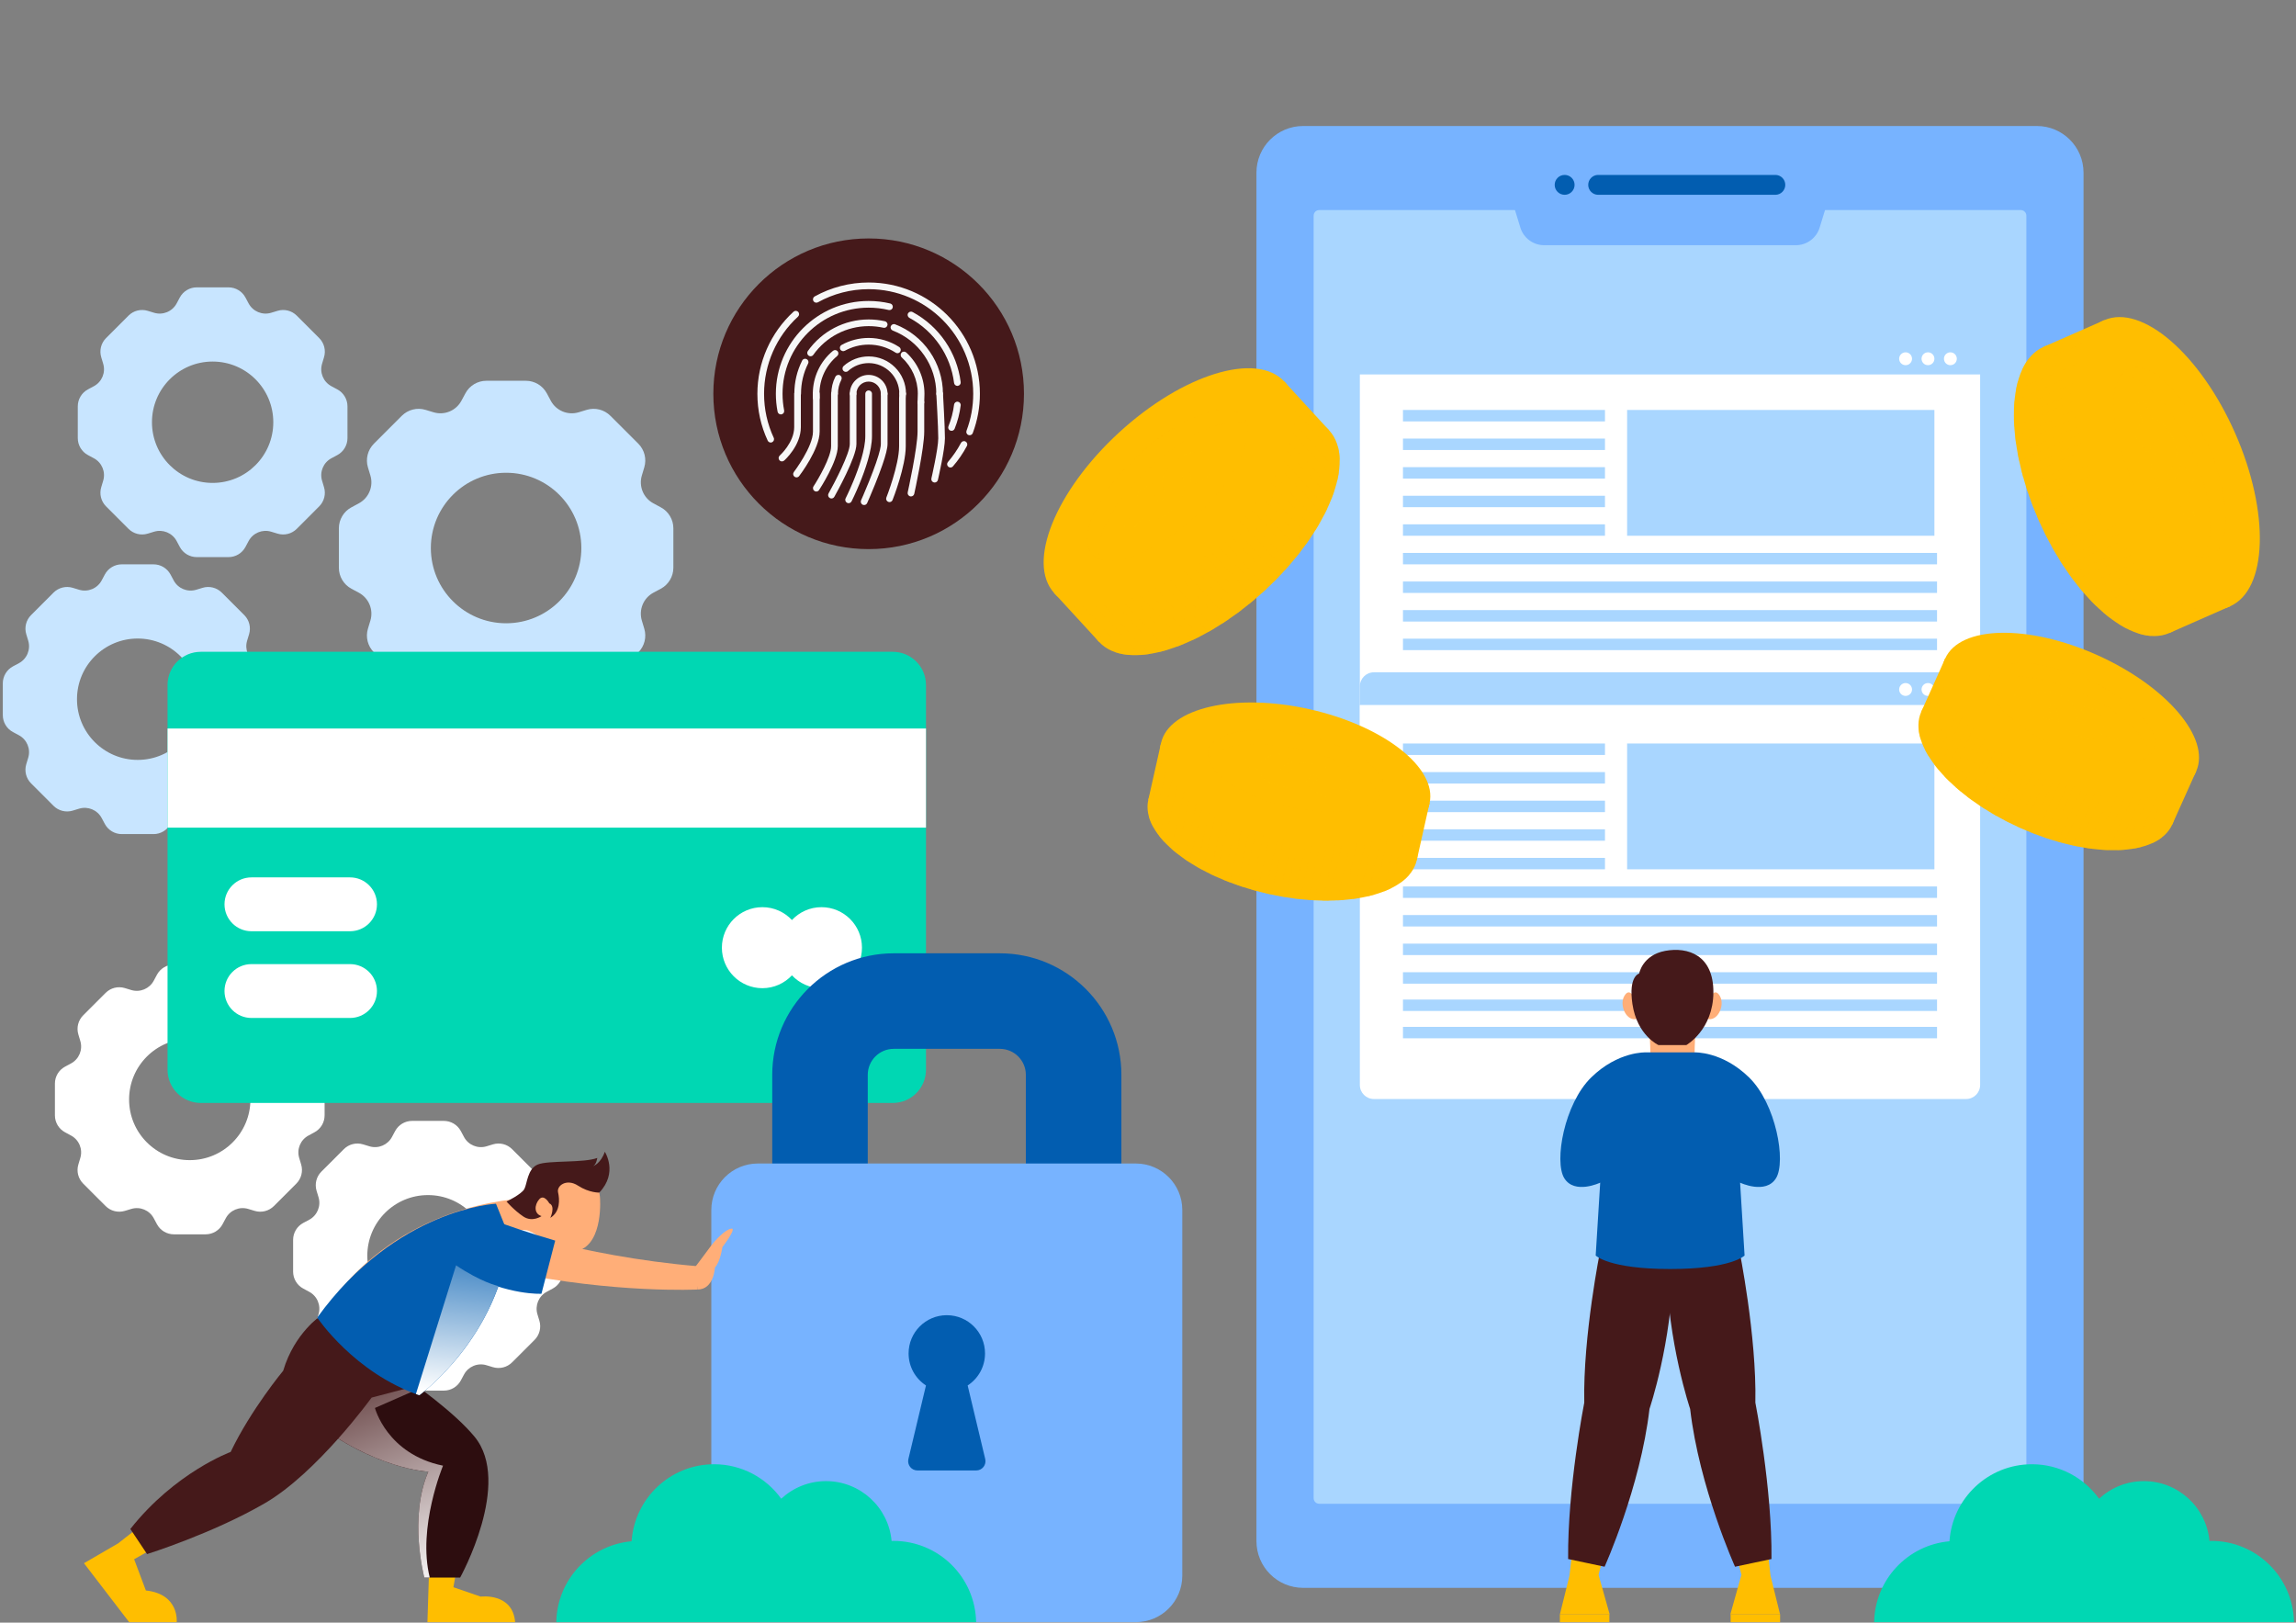 <?xml version="1.0" encoding="UTF-8"?>
<svg xmlns="http://www.w3.org/2000/svg" version="1.2" viewBox="0 0 784 554" width="784" height="554">
  <rect x="0" y="0" width="784" height="554" fill="#808080" stroke="none"/>
  <defs>
    <linearGradient id="g1" x2="1" gradientUnits="userSpaceOnUse" gradientTransform="matrix(-35.76,-89.284,43.671,-17.491,82.733,570.247)">
      <stop offset="0" stop-color="#ffffff"></stop>
      <stop offset="1" stop-color="#45191a"></stop>
    </linearGradient>
    <linearGradient id="g2" x2="1" gradientUnits="userSpaceOnUse" gradientTransform="matrix(5.896,-61.486,33.198,3.183,117.241,472.071)">
      <stop offset="0" stop-color="#ffffff"></stop>
      <stop offset="1" stop-color="#025db0"></stop>
    </linearGradient>
  </defs>
  <style>
		.s0 { fill: #c8e5ff } 
		.s1 { fill: #ffffff } 
		.s2 { fill: #00d7b3 } 
		.s3 { fill: #77b3ff } 
		.s4 { fill: #a9d6ff } 
		.s5 { fill: #025db0 } 
		.s6 { fill: #ffbe00 } 
		.s7 { fill: #2d0d0f } 
		.s8 { mix-blend-mode: multiply;fill: url(#g1) } 
		.s9 { fill: #ffae78 } 
		.s10 { fill: none;stroke: #ffae78;stroke-miterlimit:10;stroke-width: 2 } 
		.s11 { fill: #45191a } 
		.s12 { mix-blend-mode: multiply;fill: url(#g2) } 
		.s13 { mix-blend-mode: multiply;fill: #a9d6ff } 
		.s14 { opacity: .5;mix-blend-mode: multiply;fill: #ffbe00 } 
		.s15 { mix-blend-mode: screen;fill: #ffbe00 } 
		.s16 { fill: #f7f7f7 } 
	</style>
  <g id="&lt;Group&gt;">
    <path id="&lt;Compound Path&gt;" fill-rule="evenodd" class="s0" d="m229.93 180.38v13.46c0 3-1.65 5.75-4.29 7.17l-2.53 1.35c-3.41 1.83-5.06 5.82-3.94 9.53l0.82 2.74c0.87 2.87 0.09 5.98-2.03 8.1l-4.76 4.76-4.76 4.76c-2.12 2.12-5.23 2.9-8.1 2.03l-2.75-0.82c-3.7-1.12-7.69 0.53-9.52 3.94l-1.35 2.53c-1.42 2.64-4.17 4.29-7.17 4.29h-13.46c-3 0-5.76-1.65-7.17-4.29l-1.36-2.53c-1.83-3.41-5.81-5.06-9.52-3.94l-2.74 0.82c-2.87 0.87-5.99 0.09-8.11-2.03l-4.76-4.76-4.75-4.76c-2.12-2.12-2.91-5.23-2.04-8.1l0.83-2.75c1.12-3.7-0.53-7.69-3.95-9.52l-2.52-1.35c-2.64-1.42-4.29-4.17-4.29-7.17v-13.46c0-3 1.65-5.76 4.29-7.17l2.52-1.36c3.42-1.83 5.07-5.81 3.95-9.52l-0.83-2.74c-0.87-2.87-0.08-5.99 2.04-8.11l4.75-4.76 4.76-4.75c2.12-2.12 5.24-2.91 8.11-2.04l2.74 0.83c3.71 1.12 7.69-0.53 9.52-3.95l1.36-2.52c1.41-2.64 4.17-4.29 7.17-4.29h13.46c3 0 5.75 1.65 7.17 4.29l1.35 2.52c1.83 3.42 5.82 5.07 9.53 3.95l2.74-0.83c2.87-0.87 5.98-0.08 8.1 2.04l4.76 4.75 4.76 4.76c2.12 2.12 2.9 5.24 2.03 8.11l-0.82 2.74c-1.12 3.71 0.53 7.69 3.94 9.52l2.53 1.36c2.64 1.41 4.29 4.17 4.29 7.17zm-31.42 6.73c0-14.19-11.5-25.7-25.69-25.7-14.19 0-25.7 11.51-25.7 25.7 0 14.19 11.51 25.69 25.7 25.69 14.19 0 25.69-11.5 25.69-25.69z"></path>
    <path id="&lt;Compound Path&gt;" fill-rule="evenodd" class="s0" d="m118.65 138.73v10.85c0 2.42-1.33 4.64-3.46 5.79l-2.03 1.09c-2.76 1.47-4.09 4.69-3.18 7.68l0.66 2.21c0.7 2.31 0.07 4.82-1.64 6.53l-3.83 3.84-3.84 3.84c-1.71 1.71-4.22 2.34-6.54 1.64l-2.21-0.67c-2.99-0.9-6.2 0.43-7.68 3.18l-1.09 2.04c-1.14 2.13-3.36 3.46-5.78 3.46h-10.85c-2.42 0-4.64-1.33-5.78-3.46l-1.09-2.04c-1.48-2.75-4.69-4.08-7.68-3.18l-2.21 0.67c-2.32 0.7-4.83 0.07-6.54-1.64l-3.84-3.84-3.83-3.84c-1.71-1.71-2.34-4.22-1.64-6.53l0.66-2.21c0.91-2.99-0.42-6.21-3.18-7.68l-2.03-1.09c-2.13-1.15-3.46-3.37-3.46-5.79v-10.85c0-2.41 1.33-4.64 3.46-5.78l2.03-1.09c2.76-1.48 4.09-4.69 3.18-7.68l-0.66-2.21c-0.7-2.31-0.07-4.83 1.64-6.54l3.83-3.83 3.84-3.84c1.71-1.71 4.22-2.34 6.54-1.64l2.21 0.67c2.99 0.9 6.2-0.43 7.68-3.18l1.09-2.04c1.14-2.13 3.36-3.46 5.78-3.46h10.85c2.42 0 4.64 1.33 5.78 3.46l1.09 2.04c1.48 2.75 4.69 4.08 7.68 3.18l2.21-0.67c2.32-0.7 4.83-0.07 6.54 1.64l3.84 3.84 3.83 3.83c1.71 1.71 2.34 4.23 1.64 6.54l-0.66 2.21c-0.91 2.99 0.42 6.2 3.18 7.68l2.03 1.09c2.13 1.14 3.46 3.37 3.46 5.78zm-25.33 5.43c0-11.44-9.27-20.72-20.72-20.72-11.44 0-20.71 9.28-20.71 20.72 0 11.44 9.27 20.72 20.71 20.72 11.45 0 20.72-9.28 20.72-20.72z"></path>
    <path id="&lt;Compound Path&gt;" fill-rule="evenodd" class="s0" d="m93.06 233.31v10.85c0 2.42-1.33 4.64-3.46 5.78l-2.04 1.09c-2.75 1.48-4.08 4.69-3.18 7.68l0.67 2.21c0.7 2.32 0.07 4.83-1.64 6.54l-3.84 3.83-3.84 3.84c-1.71 1.71-4.22 2.34-6.53 1.64l-2.21-0.67c-2.99-0.9-6.21 0.43-7.68 3.18l-1.09 2.04c-1.15 2.13-3.37 3.46-5.79 3.46h-10.85c-2.41 0-4.64-1.33-5.78-3.46l-1.09-2.04c-1.48-2.75-4.69-4.08-7.68-3.18l-2.21 0.67c-2.31 0.7-4.83 0.07-6.54-1.64l-3.83-3.84-3.84-3.83c-1.71-1.71-2.34-4.22-1.64-6.54l0.67-2.21c0.9-2.99-0.43-6.2-3.18-7.68l-2.04-1.09c-2.13-1.14-3.46-3.36-3.46-5.78v-10.85c0-2.42 1.33-4.64 3.46-5.79l2.04-1.09c2.75-1.47 4.08-4.69 3.18-7.68l-0.67-2.21c-0.7-2.31-0.07-4.82 1.64-6.53l3.84-3.84 3.83-3.84c1.71-1.7 4.23-2.34 6.54-1.64l2.21 0.67c2.99 0.9 6.2-0.43 7.68-3.18l1.09-2.04c1.14-2.13 3.37-3.46 5.78-3.46h10.85c2.42 0 4.64 1.33 5.79 3.46l1.09 2.04c1.47 2.75 4.69 4.08 7.68 3.18l2.21-0.67c2.31-0.7 4.82-0.06 6.53 1.64l3.84 3.84 3.84 3.84c1.71 1.71 2.34 4.22 1.64 6.53l-0.67 2.21c-0.9 3 0.43 6.21 3.18 7.68l2.04 1.09c2.13 1.15 3.46 3.37 3.46 5.79zm-25.33 5.42c0-11.44-9.28-20.72-20.72-20.72-11.44 0-20.72 9.28-20.72 20.72 0 11.44 9.28 20.72 20.72 20.72 11.44 0 20.72-9.28 20.72-20.72z"></path>
    <path id="&lt;Compound Path&gt;" fill-rule="evenodd" class="s1" d="m192.19 423.32v10.85c0 2.42-1.33 4.64-3.46 5.78l-2.04 1.1c-2.75 1.47-4.08 4.68-3.18 7.67l0.67 2.22c0.7 2.31 0.06 4.82-1.64 6.53l-3.84 3.84-3.84 3.83c-1.71 1.71-4.22 2.34-6.53 1.65l-2.21-0.67c-3-0.91-6.21 0.43-7.68 3.18l-1.09 2.03c-1.15 2.14-3.37 3.46-5.79 3.46h-10.85c-2.42 0-4.64-1.32-5.78-3.46l-1.09-2.03c-1.48-2.75-4.69-4.09-7.68-3.18l-2.21 0.67c-2.32 0.69-4.83 0.06-6.54-1.65l-3.83-3.83-3.84-3.84c-1.71-1.71-2.34-4.22-1.64-6.53l0.67-2.22c0.9-2.99-0.43-6.2-3.18-7.67l-2.04-1.1c-2.13-1.14-3.46-3.36-3.46-5.78v-10.85c0-2.42 1.33-4.64 3.46-5.78l2.04-1.09c2.75-1.48 4.08-4.69 3.18-7.68l-0.67-2.21c-0.7-2.32-0.07-4.83 1.64-6.54l3.84-3.83 3.83-3.84c1.71-1.71 4.22-2.34 6.54-1.64l2.21 0.67c2.99 0.9 6.2-0.43 7.68-3.19l1.09-2.03c1.14-2.13 3.36-3.46 5.78-3.46h10.85c2.42 0 4.64 1.33 5.79 3.46l1.09 2.03c1.47 2.76 4.69 4.09 7.68 3.19l2.21-0.67c2.31-0.7 4.82-0.07 6.53 1.64l3.84 3.84 3.84 3.83c1.7 1.71 2.34 4.22 1.64 6.54l-0.67 2.21c-0.9 2.99 0.43 6.2 3.18 7.68l2.04 1.09c2.13 1.14 3.46 3.36 3.46 5.78zm-25.33 5.43c0-11.45-9.28-20.72-20.72-20.72-11.44 0-20.72 9.27-20.72 20.72 0 11.44 9.28 20.71 20.72 20.71 11.44 0 20.72-9.27 20.72-20.71z"></path>
    <path id="&lt;Compound Path&gt;" fill-rule="evenodd" class="s1" d="m110.84 369.96v10.85c0 2.42-1.33 4.64-3.46 5.78l-2.03 1.1c-2.76 1.47-4.09 4.68-3.18 7.67l0.66 2.22c0.7 2.31 0.07 4.82-1.64 6.53l-3.83 3.84-3.84 3.83c-1.71 1.71-4.22 2.34-6.54 1.65l-2.21-0.67c-2.99-0.91-6.2 0.42-7.68 3.18l-1.09 2.03c-1.14 2.13-3.36 3.46-5.78 3.46h-10.85c-2.42 0-4.64-1.33-5.78-3.46l-1.09-2.03c-1.48-2.76-4.69-4.09-7.68-3.18l-2.21 0.67c-2.32 0.69-4.83 0.06-6.54-1.65l-3.84-3.83-3.83-3.84c-1.71-1.71-2.34-4.22-1.64-6.53l0.66-2.22c0.91-2.99-0.42-6.2-3.18-7.67l-2.03-1.1c-2.13-1.14-3.46-3.36-3.46-5.78v-10.85c0-2.42 1.33-4.64 3.46-5.78l2.03-1.09c2.76-1.48 4.09-4.69 3.18-7.68l-0.66-2.21c-0.7-2.32-0.07-4.83 1.64-6.54l3.83-3.83 3.84-3.84c1.71-1.71 4.22-2.34 6.54-1.64l2.21 0.67c2.99 0.9 6.2-0.43 7.68-3.19l1.09-2.03c1.14-2.13 3.36-3.46 5.78-3.46h10.85c2.42 0 4.64 1.33 5.78 3.46l1.09 2.03c1.48 2.76 4.69 4.09 7.68 3.19l2.22-0.67c2.31-0.7 4.82-0.07 6.53 1.64l3.84 3.84 3.83 3.83c1.71 1.71 2.34 4.22 1.64 6.54l-0.66 2.21c-0.91 2.99 0.42 6.2 3.18 7.68l2.03 1.09c2.13 1.14 3.46 3.36 3.46 5.78zm-25.33 5.43c0-11.45-9.27-20.72-20.71-20.72-11.45 0-20.72 9.27-20.72 20.72 0 11.44 9.27 20.71 20.72 20.71 11.44 0 20.71-9.27 20.71-20.71z"></path>
    <g id="&lt;Group&gt;">
      <path id="&lt;Path&gt;" class="s2" d="m304.85 376.58h-236.29c-6.27 0-11.35-5.08-11.35-11.34v-131.36c0-6.27 5.08-11.34 11.35-11.34h236.29c6.26 0 11.34 5.07 11.34 11.34v131.36c0 6.26-5.08 11.34-11.34 11.34z"></path>
      <path id="&lt;Path&gt;" class="s1" d="m316.19 282.57h-258.98v-33.84h258.98z"></path>
      <g id="&lt;Group&gt;">
        <path id="&lt;Path&gt;" class="s1" d="m119.53 317.95h-33.67c-5.08 0-9.2-4.12-9.2-9.2 0-5.07 4.12-9.19 9.2-9.19h33.67c5.07 0 9.19 4.12 9.19 9.19 0 5.08-4.12 9.2-9.19 9.2z"></path>
        <path id="&lt;Path&gt;" class="s1" d="m119.53 347.56h-33.67c-5.08 0-9.2-4.12-9.2-9.2 0-5.08 4.12-9.19 9.2-9.19h33.67c5.07 0 9.19 4.11 9.19 9.19 0 5.08-4.12 9.2-9.19 9.2z"></path>
      </g>
      <path id="&lt;Path&gt;" class="s1" d="m280.5 309.73c-3.98 0-7.56 1.69-10.08 4.39-2.53-2.7-6.1-4.39-10.09-4.39-7.64 0-13.83 6.19-13.83 13.83 0 7.64 6.19 13.83 13.83 13.83 3.99 0 7.56-1.7 10.09-4.39 2.52 2.69 6.1 4.39 10.08 4.39 7.64 0 13.83-6.19 13.83-13.83 0-7.64-6.19-13.83-13.83-13.83z"></path>
    </g>
    <path id="&lt;Path&gt;" class="s3" d="m695.51 43.02h-250.53c-8.81 0-15.95 7.13-15.95 15.94v467.22c0 8.81 7.14 15.95 15.95 15.95h250.53c8.8 0 15.94-7.14 15.94-15.95v-467.22c0-8.81-7.14-15.94-15.94-15.94z"></path>
    <path id="&lt;Path&gt;" class="s4" d="m448.56 511.51v-437.87c0-1.06 0.85-1.92 1.91-1.92h239.55c1.05 0 1.91 0.86 1.91 1.92v437.87c0 1.05-0.86 1.91-1.91 1.91h-239.55c-1.06 0-1.91-0.86-1.91-1.91z"></path>
    <g id="&lt;Group&gt;">
      <path id="&lt;Compound Path&gt;" fill-rule="evenodd" class="s5" d="m382.91 431.6h-119.22v-64.63c0-22.88 18.61-41.49 41.49-41.49h36.24c22.88 0 41.49 18.61 41.49 41.49zm-86.6-32.62h53.98v-32.01c0-4.89-3.98-8.87-8.87-8.87h-36.24c-4.89 0-8.87 3.98-8.87 8.87z"></path>
      <path id="&lt;Path&gt;" class="s3" d="m387.84 553.84h-129.08c-8.76 0-15.87-7.1-15.87-15.87v-124.85c0-8.76 7.11-15.87 15.87-15.87h129.08c8.77 0 15.87 7.11 15.87 15.87v124.85c0 8.77-7.1 15.87-15.87 15.87z"></path>
      <g id="&lt;Group&gt;">
        <path id="&lt;Path&gt;" class="s6" d="m156.19 534.13l-1.37 7.79 9.32 3.21c0 0 10.92-1.45 11.76 8.71h-29.95l0.62-19.48z"></path>
        <path id="&lt;Path&gt;" class="s6" d="m46.07 522.44l-5.71 4.49-11.69 6.79 15.43 20.12h16.24c0 0 0.99-9.58-10.53-10.81l-4.01-10.67 5.03-2.85z"></path>
        <path id="&lt;Path&gt;" class="s7" d="m111.45 452.98c0 0 37.52 21.75 50.57 37.52 13.04 15.77-4.9 48.12-4.9 48.12h-12.23c0 0-5.44-20.39 1.36-36.16 0 0-21.21-0.82-45.13-22.02z"></path>
        <path id="&lt;Path&gt;" class="s8" d="m128.03 480.71l13.32-5.84-13.72-9.25-17.81 10.33-4.15 8.31c22 17.48 40.58 18.2 40.58 18.2-6.8 15.77-1.36 36.16-1.36 36.16h1.86c-4.28-17.14 4.53-38.2 4.53-38.2-19.17-3.94-23.25-19.71-23.25-19.71z"></path>
        <path id="&lt;Path&gt;" class="s9" d="m167.04 417.85c0 0 30.59 11.01 71.16 14.47v7.95c0 0-28.13 1.43-64.43-6.11z"></path>
        <path id="&lt;Path&gt;" fill-rule="evenodd" class="s10" d="m181.11 410.1c0 0-37.31-0.21-63 29.56-25.69 29.77-33.03 67.29-69.32 82.78"></path>
        <path id="&lt;Path&gt;" class="s11" d="m109.75 449.04c0 0-9.17 5.91-13.05 18.96 0 0-11.01 13.26-17.94 27.73 0 0-18.96 6.93-34.25 26.3l5.71 8.57c0 0 22.22-6.94 40.16-17.33 17.94-10.4 36.5-36.09 36.5-36.09l15.49-4.08z"></path>
        <path id="&lt;Path&gt;" class="s9" d="m204.86 408.65c0 0 1.4 15.74-7.49 18.4-8.88 2.67-13.2-7.39-18.78-7.1-3.42 0.17-5.33 2.31-5.33 2.31l-4.31-10.69c0 0 6.6-1.39 10.4-5.01 0 0 2.19-7.14 8-8.57 5.8-1.42 16.08-1.23 17.51 10.66z"></path>
        <path id="&lt;Path&gt;" class="s5" d="m169.36 410.98c0 0-33.99 1.5-61.04 38.88 0 0 12.65 18.89 34.87 26.5 0 0 27.32-19.77 30.79-53.93z"></path>
        <path id="&lt;Path&gt;" class="s5" d="m161.46 413.8c0 0 9.87 4.45 28.12 9.77l-4.69 18.15c0 0-11.05 0.67-26.05-7.12"></path>
        <path id="&lt;Path&gt;" class="s12" d="m170 439.05c0 0-5.61-1.22-14.27-7.03l-13.71 43.93q0.58 0.21 1.17 0.41c0 0 18.42-13.34 26.93-37.02z"></path>
        <path id="&lt;Path&gt;" class="s9" d="m237.18 432.83c0 0 3.37-4.38 5.2-6.93 1.84-2.55 5.3-6.12 7.34-6.42 2.04-0.31-3.06 6.32-3.06 6.32 0 0-0.66 4.99-2.55 6.98 0 0-0.3 7.49-5.91 7.49z"></path>
        <path id="&lt;Path&gt;" class="s11" d="m187.57 410.85c0 0-1.77-3.33-3.47-1.36-1.7 1.97-1.76 4.96 0.82 5.71 0 0-3.13 2.24-6.25 0.13-3.13-2.11-5.71-5.1-5.71-5.1 0 0 5.03-2.44 6.05-4.21 1.02-1.77 1.02-6.93 4.62-8.43 3.6-1.49 15.7-0.47 20.32-2.24 0 0-0.27 2.11-1.36 2.79 0 0 2.58-0.95 3.94-4.9 0 0 4.62 7.14-1.9 13.94 0 0-3.4 0.13-7.27-2.38-3.88-2.52-7.34 0-6.8 2.31 0.54 2.31 0.82 6.59-2.65 8.7 0 0 1.9-4.01-0.34-4.96z"></path>
      </g>
      <path id="&lt;Path&gt;" class="s5" d="m336.42 498.15l-6-25.12c3.57-2.33 5.93-6.35 5.93-10.94 0-7.21-5.84-13.05-13.05-13.05-7.21 0-13.05 5.84-13.05 13.05 0 4.59 2.36 8.61 5.93 10.94l-6 25.12c-0.47 1.99 1.04 3.9 3.08 3.9h10.04 10.04c2.05 0 3.55-1.91 3.08-3.9z"></path>
    </g>
    <path id="&lt;Path&gt;" class="s3" d="m613.21 83.72h-85.93c-3.74 0-7.04-2.44-8.13-6.01l-5.52-17.99h113.23l-5.52 17.99c-1.09 3.57-4.39 6.01-8.13 6.01z"></path>
    <g id="&lt;Group&gt;">
      <path id="&lt;Path&gt;" class="s13" d="m676.14 127.85h-211.8v-6.43c0-2.65 2.15-4.8 4.8-4.8h202.21c2.65 0 4.79 2.15 4.79 4.8z"></path>
      <path id="&lt;Path&gt;" class="s1" d="m671.35 262.31h-202.21c-2.65 0-4.8-2.15-4.8-4.79v-129.67h211.8v129.67c0 2.64-2.14 4.79-4.79 4.79z"></path>
      <g id="&lt;Group&gt;">
        <path id="&lt;Path&gt;" class="s1" d="m652.89 122.49c0 1.21-0.99 2.19-2.2 2.19-1.21 0-2.2-0.98-2.2-2.19 0-1.22 0.99-2.2 2.2-2.2 1.21 0 2.2 0.98 2.2 2.2z"></path>
        <path id="&lt;Path&gt;" class="s1" d="m660.53 122.49c0 1.21-0.98 2.19-2.19 2.19-1.22 0-2.2-0.98-2.2-2.19 0-1.22 0.98-2.2 2.2-2.2 1.21 0 2.19 0.98 2.19 2.2z"></path>
        <path id="&lt;Path&gt;" class="s1" d="m668.18 122.49c0 1.21-0.98 2.19-2.2 2.19-1.21 0-2.19-0.98-2.19-2.19 0-1.22 0.98-2.2 2.19-2.2 1.22 0 2.2 0.98 2.2 2.2z"></path>
      </g>
    </g>
    <g id="&lt;Group&gt;">
      <path id="&lt;Path&gt;" class="s13" d="m676.14 240.77h-211.8v-6.43c0-2.65 2.15-4.8 4.8-4.8h202.21c2.65 0 4.79 2.15 4.79 4.8z"></path>
      <path id="&lt;Path&gt;" class="s1" d="m671.35 375.23h-202.21c-2.65 0-4.8-2.14-4.8-4.79v-129.67h211.8v129.67c0 2.65-2.14 4.79-4.79 4.79z"></path>
      <g id="&lt;Group&gt;">
        <path id="&lt;Path&gt;" class="s1" d="m652.89 235.41c0 1.21-0.99 2.19-2.2 2.19-1.21 0-2.2-0.98-2.2-2.19 0-1.22 0.99-2.2 2.2-2.2 1.21 0 2.2 0.98 2.2 2.2z"></path>
        <path id="&lt;Path&gt;" class="s1" d="m660.53 235.41c0 1.21-0.98 2.19-2.19 2.19-1.22 0-2.2-0.98-2.2-2.19 0-1.22 0.98-2.2 2.2-2.2 1.21 0 2.19 0.98 2.19 2.2z"></path>
        <path id="&lt;Path&gt;" class="s1" d="m668.18 235.41c0 1.21-0.98 2.19-2.2 2.19-1.21 0-2.19-0.98-2.19-2.19 0-1.22 0.98-2.2 2.19-2.2 1.22 0 2.2 0.98 2.2 2.2z"></path>
      </g>
    </g>
    <g id="&lt;Group&gt;">
      <g id="&lt;Group&gt;">
        <path id="&lt;Path&gt;" class="s4" d="m548.04 143.88h-68.98v-3.91h68.98z"></path>
        <path id="&lt;Path&gt;" class="s4" d="m548.04 153.64h-68.98v-3.9h68.98z"></path>
        <path id="&lt;Path&gt;" class="s4" d="m548.04 163.4h-68.98v-3.9h68.98z"></path>
        <path id="&lt;Path&gt;" class="s4" d="m548.04 173.16h-68.98v-3.9h68.98z"></path>
        <path id="&lt;Path&gt;" class="s4" d="m548.04 182.92h-68.98v-3.9h68.98z"></path>
        <path id="&lt;Path&gt;" class="s4" d="m661.43 192.68h-182.37v-3.9h182.37z"></path>
        <path id="&lt;Path&gt;" class="s4" d="m661.43 202.44h-182.37v-3.9h182.37z"></path>
        <path id="&lt;Path&gt;" class="s4" d="m661.43 212.21h-182.37v-3.91h182.37z"></path>
        <path id="&lt;Path&gt;" class="s4" d="m661.43 221.97h-182.37v-3.91h182.37z"></path>
      </g>
      <path id="&lt;Path&gt;" class="s4" d="m555.6 139.97h104.93v42.95h-104.93z"></path>
    </g>
    <g id="&lt;Group&gt;">
      <g id="&lt;Group&gt;">
        <path id="&lt;Path&gt;" class="s4" d="m548.04 257.76h-68.98v-3.91h68.98z"></path>
        <path id="&lt;Path&gt;" class="s4" d="m548.04 267.52h-68.98v-3.91h68.98z"></path>
        <path id="&lt;Path&gt;" class="s4" d="m548.04 277.28h-68.98v-3.91h68.98z"></path>
        <path id="&lt;Path&gt;" class="s4" d="m548.04 287.04h-68.98v-3.9h68.98z"></path>
        <path id="&lt;Path&gt;" class="s4" d="m548.04 296.8h-68.98v-3.9h68.98z"></path>
        <path id="&lt;Path&gt;" class="s4" d="m661.43 306.56h-182.37v-3.9h182.37z"></path>
        <path id="&lt;Path&gt;" class="s4" d="m661.43 316.32h-182.37v-3.9h182.37z"></path>
        <path id="&lt;Path&gt;" class="s4" d="m661.43 326.08h-182.37v-3.9h182.37z"></path>
        <path id="&lt;Path&gt;" class="s4" d="m661.43 335.85h-182.37v-3.91h182.37z"></path>
        <path id="&lt;Path&gt;" class="s4" d="m661.43 345.17h-182.37v-3.9h182.37z"></path>
        <path id="&lt;Path&gt;" class="s4" d="m661.43 354.5h-182.37v-3.9h182.37z"></path>
      </g>
      <path id="&lt;Path&gt;" class="s4" d="m555.6 253.85h104.93v42.95h-104.93z"></path>
    </g>
    <g id="&lt;Group&gt;">
      <path id="&lt;Path&gt;" class="s5" d="m537.66 63.12c0 1.87-1.52 3.39-3.39 3.39-1.88 0-3.4-1.52-3.4-3.39 0-1.88 1.52-3.4 3.4-3.4 1.87 0 3.39 1.52 3.39 3.4z"></path>
      <path id="&lt;Path&gt;" class="s5" d="m606.22 66.51h-60.51c-1.87 0-3.39-1.52-3.39-3.39 0-1.88 1.52-3.4 3.39-3.4h60.51c1.87 0 3.39 1.52 3.39 3.4 0 1.87-1.52 3.39-3.39 3.39z"></path>
    </g>
    <g id="&lt;Group&gt;">
      <path id="&lt;Path&gt;" class="s6" d="m453.85 146.93l-78.59 72.2-15.29-16.65 78.58-72.2z"></path>
      <path id="&lt;Path&gt;" class="s6" d="m453.85 146.93c9.49 10.32-0.42 34.85-22.12 54.79-21.7 19.94-46.98 27.74-56.47 17.41-9.48-10.32 3.18-31.85 24.88-51.79 21.7-19.94 44.23-30.73 53.71-20.41z"></path>
      <path id="&lt;Compound Path&gt;" class="s14" d="m434.88 198.71q0.89-0.89 1.75-1.78l-32.33-35.18-1.83 1.68zm-4.07 3.85q0.46-0.41 0.92-0.83 0.46-0.43 0.91-0.85l-32.46-35.33-1.83 1.68zm-18.27 13.23q1.1-0.61 2.2-1.27l-31.06-33.81-1.83 1.68zm14.01-9.59q0.96-0.78 1.91-1.6l-32.4-35.27-1.84 1.68zm-4.45 3.44q1-0.74 2-1.5l-32.16-35.01-1.84 1.68zm-14.71 8.83q1.16-0.55 2.33-1.15l-30.15-32.82-1.83 1.69zm-18.07 5.17q1.49-0.09 3.07-0.33l-25.2-27.44-1.84 1.69zm6.65-1.05q1.33-0.32 2.71-0.73l-27.36-29.78-1.83 1.69zm5.93-1.83q1.23-0.45 2.48-0.97l-28.94-31.51-1.84 1.69zm15.55-7.93q1.04-0.68 2.1-1.39l-31.73-34.53-1.83 1.68zm18.04-79.72l21.98 23.92q-0.04-2.27-0.54-4.26l-19.61-21.35zm21.08 31.23q0.38-1.55 0.6-3.04l-23.97-26.08-1.83 1.68zm-75.73 58.34q1.95 0.67 4.21 0.9l-21.98-23.93-1.83 1.69zm73.75-52.21q0.53-1.33 0.96-2.63l-26.49-28.83-1.83 1.68zm-2.54 5.52q0.63-1.2 1.18-2.39l-28.29-30.8-1.83 1.68zm-6.14 9.89q0.75-1.05 1.46-2.09l-30.69-33.41-1.83 1.69zm-3.46 4.51q0.8-0.99 1.56-1.97l-31.46-34.25-1.83 1.69zm6.68-9.3q0.69-1.11 1.34-2.22l-29.66-32.28-1.83 1.69zm-10.36 13.56q0.84-0.93 1.66-1.87l-32-34.83-1.83 1.69z"></path>
      <path id="&lt;Path&gt;" class="s6" d="m438.55 130.28c9.49 10.32-0.42 34.85-22.12 54.79-21.7 19.94-46.98 27.73-56.46 17.41-9.49-10.32 0.42-34.85 22.12-54.79 21.7-19.94 46.98-27.73 56.46-17.41z"></path>
      <path id="&lt;Path&gt;" class="s15" d="m415.81 184.4c-21.46 19.72-46.42 27.55-56.14 17.73q0.15 0.18 0.3 0.35c9.48 10.32 34.76 2.53 56.46-17.41 21.7-19.94 31.61-44.47 22.12-54.79q-0.16-0.16-0.32-0.32c8.96 10.51-0.95 34.72-22.42 54.44z"></path>
      <g id="&lt;Group&gt;">
        <path id="&lt;Path&gt;" class="s14" d="m424.28 142.16c5.33 5.79-1.84 21.04-15.99 34.04-14.16 13.01-29.96 18.86-35.28 13.06-5.33-5.79 1.83-21.04 15.99-34.05 14.16-13 29.95-18.85 35.28-13.05z"></path>
        <path id="&lt;Path&gt;" class="s14" d="m392.85 159.41c12.41-11.4 26.07-17.3 32.84-14.69q-0.42-1.48-1.41-2.56c-5.33-5.8-21.12 0.05-35.28 13.05-14.16 13.01-21.32 28.26-15.99 34.05q0.99 1.08 2.43 1.63c-2.03-6.97 5.01-20.09 17.41-31.48z"></path>
      </g>
      <g id="&lt;Group&gt;">
        <g id="&lt;Group&gt;" style="opacity: .5;mix-blend-mode: multiply">
          <path id="&lt;Compound Path&gt;" class="s6" d="m400.2 174c-4.21 3.88-7.67 4.33-9.74 2.87l-5.06 4.65-1.8-2.62 5.05-4.64c-0.59-1.78-0.53-4.09 0.28-6.49l6.14-3.58c-0.95 2.63-0.96 5.74-0.1 6.77 0.41 0.5 1.03 0.51 1.8-0.2 2.82-2.59-3.42-5.95 3.88-12.66 3.41-3.13 6.84-4.34 9.35-3.45l4.89-4.5 2.46 2.02-4.91 4.51c0.92 1.44 1.27 3.37 0.94 5.36l-6.82 3.94c0.24-2.13 0.08-4.86-0.75-5.67-0.35-0.35-0.82-0.35-1.46 0.24-2.69 2.47 3.97 6-4.15 13.45z"></path>
        </g>
        <g id="&lt;Group&gt;" style="opacity: .5;mix-blend-mode: multiply">
          <path id="&lt;Compound Path&gt;" class="s6" d="m400.2 174c-4.21 3.88-7.67 4.33-9.74 2.87l-5.06 4.65-1.8-2.62 5.05-4.64c-0.59-1.78-0.53-4.09 0.28-6.49l6.14-3.58c-0.95 2.63-0.96 5.74-0.1 6.77 0.41 0.5 1.03 0.51 1.8-0.2 2.82-2.59-3.42-5.95 3.88-12.66 3.41-3.13 6.84-4.34 9.35-3.45l4.89-4.5 2.46 2.02-4.91 4.51c0.92 1.44 1.27 3.37 0.94 5.36l-6.82 3.94c0.24-2.13 0.08-4.86-0.75-5.67-0.35-0.35-0.82-0.35-1.46 0.24-2.69 2.47 3.97 6-4.15 13.45z"></path>
        </g>
        <g id="&lt;Group&gt;" style="opacity: .5;mix-blend-mode: multiply">
          <path id="&lt;Compound Path&gt;" class="s6" d="m400.2 174c-4.21 3.88-7.67 4.33-9.74 2.87l-5.06 4.65-1.8-2.62 5.05-4.64c-0.59-1.78-0.53-4.09 0.28-6.49l6.14-3.58c-0.95 2.63-0.96 5.74-0.1 6.77 0.41 0.5 1.03 0.51 1.8-0.2 2.82-2.59-3.42-5.95 3.88-12.66 3.41-3.13 6.84-4.34 9.35-3.45l4.89-4.5 2.46 2.02-4.91 4.51c0.92 1.44 1.27 3.37 0.94 5.36l-6.82 3.94c0.24-2.13 0.08-4.86-0.75-5.67-0.35-0.35-0.82-0.35-1.46 0.24-2.69 2.47 3.97 6-4.15 13.45z"></path>
        </g>
        <g id="&lt;Group&gt;" style="opacity: .5;mix-blend-mode: multiply">
          <path id="&lt;Compound Path&gt;" class="s6" d="m400.2 174c-4.21 3.88-7.67 4.33-9.74 2.87l-5.06 4.65-1.8-2.62 5.05-4.64c-0.59-1.78-0.53-4.09 0.28-6.49l6.14-3.58c-0.95 2.63-0.96 5.74-0.1 6.77 0.41 0.5 1.03 0.51 1.8-0.2 2.82-2.59-3.42-5.95 3.88-12.66 3.41-3.13 6.84-4.34 9.35-3.45l4.89-4.5 2.46 2.02-4.91 4.51c0.92 1.44 1.27 3.37 0.94 5.36l-6.82 3.94c0.24-2.13 0.08-4.86-0.75-5.67-0.35-0.35-0.82-0.35-1.46 0.24-2.69 2.47 3.97 6-4.15 13.45z"></path>
        </g>
      </g>
    </g>
    <g id="&lt;Group&gt;">
      <path id="&lt;Path&gt;" class="s6" d="m656.05 242.99l85.7 38.51 8.16-18.16-85.7-38.51z"></path>
      <path id="&lt;Path&gt;" class="s6" d="m656.05 242.99c-5.06 11.25 10.03 29 33.69 39.63 23.67 10.64 46.96 10.13 52.01-1.12 5.06-11.26-11.49-25.74-35.16-36.37-23.66-10.64-45.48-13.4-50.54-2.14z"></path>
      <path id="&lt;Compound Path&gt;" class="s14" d="m703.56 242.51l-2-0.9-17.24 38.37q0.97 0.51 1.96 1zm4.5 2.02l-2-0.9-17.31 38.53q0.49 0.23 0.99 0.46 0.5 0.22 1.01 0.44zm17.99 8.08l-2-0.89-16.57 36.87q1.11 0.24 2.2 0.45zm-13.49-6.06l-2-0.9-17.29 38.47q1.03 0.41 2.05 0.8zm4.49 2.02l-1.99-0.9-17.16 38.18q1.05 0.36 2.09 0.7zm13.5 6.06l-2-0.9-16.08 35.79q1.14 0.18 2.26 0.31zm13.5 6.07l-2-0.9-13.45 29.92q1.39-0.24 2.66-0.58zm-4.49-2.02l-2-0.9-14.6 32.48q1.27-0.04 2.47-0.14zm-4.5-2.02l-2-0.9-15.44 34.36q1.19 0.09 2.35 0.12zm-13.5-6.06l-2-0.9-16.92 37.66q1.08 0.31 2.15 0.58zm-55.99-25.15l-10.46 23.27q0.14 1.81 0.74 3.71l11.72-26.09zm6.5 2.92l-2-0.9-12.78 28.45q0.59 1.18 1.33 2.37zm76.48 34.37l-2-0.9-11.72 26.08q1.82-0.81 3.27-1.91zm-71.99-32.34l-1.99-0.9-14.13 31.44q0.72 0.97 1.53 1.94zm4.5 2.02l-2-0.9-15.09 33.58q0.8 0.84 1.65 1.68zm9 4.04l-2-0.9-16.37 36.43q0.88 0.68 1.8 1.34zm4.5 2.02l-2-0.9-16.78 37.35q0.92 0.61 1.86 1.21zm-9-4.04l-2-0.9-15.81 35.2q0.84 0.75 1.73 1.49zm13.5 6.06l-2-0.9-17.07 37.98q0.95 0.56 1.91 1.1z"></path>
      <path id="&lt;Path&gt;" class="s6" d="m664.21 224.83c-5.06 11.26 10.03 29 33.69 39.63 23.67 10.64 46.96 10.13 52.01-1.12 5.06-11.26-10.02-29-33.69-39.64-23.67-10.63-46.95-10.13-52.01 1.13z"></path>
      <path id="&lt;Path&gt;" class="s15" d="m698.23 263.73c23.41 10.52 46.44 10.13 51.83-0.77q-0.07 0.19-0.15 0.38c-5.05 11.25-28.34 11.76-52.01 1.12-23.66-10.63-38.75-28.37-33.69-39.63q0.09-0.18 0.18-0.36c-4.56 11.27 10.44 28.74 33.84 39.26z"></path>
      <g id="&lt;Group&gt;">
        <path id="&lt;Path&gt;" class="s14" d="m679.43 230.79c-2.84 6.32 7.38 17.07 22.82 24.01 15.44 6.93 30.26 7.43 33.1 1.11 2.84-6.32-7.37-17.07-22.82-24-15.44-6.94-30.26-7.44-33.1-1.12z"></path>
        <path id="&lt;Path&gt;" class="s14" d="m710.48 236.48c-13.53-6.08-26.58-7.22-31.51-3.15q-0.06-1.36 0.46-2.54c2.84-6.32 17.66-5.82 33.1 1.12 15.45 6.93 25.66 17.68 22.82 24q-0.53 1.18-1.59 2.04c-0.24-6.39-9.75-15.39-23.28-21.47z"></path>
      </g>
      <g id="&lt;Group&gt;">
        <g id="&lt;Group&gt;" style="opacity: .5;mix-blend-mode: multiply">
          <path id="&lt;Compound Path&gt;" class="s6" d="m701.19 240.62c-0.69-0.31-1.09-0.18-1.28 0.21-0.47 0.91 0.15 3.23 0.94 4.95l-6.79-1.41c-0.82-1.56-1.07-3.28-0.71-4.74l-5.35-2.4 1.49-2.37 5.34 2.4c1.85-1.44 5.06-1.38 8.78 0.29 7.95 3.58 3.67 8.12 6.75 9.5 0.84 0.38 1.35 0.2 1.56-0.33 0.43-1.1-0.44-3.7-1.96-5.63l6.12 1.29c1.34 1.77 2.03 3.69 2.04 5.34l5.5 2.48-0.78 2.68-5.52-2.48c-1.32 1.8-4.33 2.38-8.93 0.31-8.85-3.97-4.27-8.77-7.2-10.09z"></path>
        </g>
        <g id="&lt;Group&gt;" style="opacity: .5;mix-blend-mode: multiply">
          <path id="&lt;Compound Path&gt;" class="s6" d="m701.19 240.62c-0.69-0.31-1.09-0.18-1.28 0.21-0.47 0.91 0.15 3.23 0.94 4.95l-6.79-1.41c-0.82-1.56-1.07-3.28-0.71-4.74l-5.35-2.4 1.49-2.37 5.34 2.4c1.85-1.44 5.06-1.38 8.78 0.29 7.95 3.58 3.67 8.12 6.75 9.5 0.84 0.38 1.35 0.2 1.56-0.33 0.43-1.1-0.44-3.7-1.96-5.63l6.12 1.29c1.34 1.77 2.03 3.69 2.04 5.34l5.5 2.48-0.78 2.68-5.52-2.48c-1.32 1.8-4.33 2.38-8.93 0.31-8.85-3.97-4.27-8.77-7.2-10.09z"></path>
        </g>
        <g id="&lt;Group&gt;" style="opacity: .5;mix-blend-mode: multiply">
          <path id="&lt;Compound Path&gt;" class="s6" d="m701.19 240.62c-0.69-0.31-1.09-0.18-1.28 0.21-0.47 0.91 0.15 3.23 0.94 4.95l-6.79-1.41c-0.82-1.56-1.07-3.28-0.71-4.74l-5.35-2.4 1.49-2.37 5.34 2.4c1.85-1.44 5.06-1.38 8.78 0.29 7.95 3.58 3.67 8.12 6.75 9.5 0.84 0.38 1.35 0.2 1.56-0.33 0.43-1.1-0.44-3.7-1.96-5.63l6.12 1.29c1.34 1.77 2.03 3.69 2.04 5.34l5.5 2.48-0.78 2.68-5.52-2.48c-1.32 1.8-4.33 2.38-8.93 0.31-8.85-3.97-4.27-8.77-7.2-10.09z"></path>
        </g>
        <g id="&lt;Group&gt;" style="opacity: .5;mix-blend-mode: multiply">
          <path id="&lt;Compound Path&gt;" class="s6" d="m701.19 240.62c-0.69-0.31-1.09-0.18-1.28 0.21-0.47 0.91 0.15 3.23 0.94 4.95l-6.79-1.41c-0.82-1.56-1.07-3.28-0.71-4.74l-5.35-2.4 1.49-2.37 5.34 2.4c1.85-1.44 5.06-1.38 8.78 0.29 7.95 3.58 3.67 8.12 6.75 9.5 0.84 0.38 1.35 0.2 1.56-0.33 0.43-1.1-0.44-3.7-1.96-5.63l6.12 1.29c1.34 1.77 2.03 3.69 2.04 5.34l5.5 2.48-0.78 2.68-5.52-2.48c-1.32 1.8-4.33 2.38-8.93 0.31-8.85-3.97-4.27-8.77-7.2-10.09z"></path>
        </g>
      </g>
    </g>
    <g id="&lt;Group&gt;">
      <path id="&lt;Path&gt;" class="s6" d="m483.78 293.66l-91.68-20.56 4.36-19.43 91.68 20.56z"></path>
      <path id="&lt;Path&gt;" class="s6" d="m483.78 293.66c-2.7 12.04-25.41 17.2-50.73 11.52-25.31-5.68-43.65-20.04-40.95-32.08 2.7-12.04 24.63-13.71 49.95-8.03 25.31 5.68 44.43 16.55 41.73 28.59z"></path>
      <path id="&lt;Compound Path&gt;" class="s14" d="m436.81 305.94q1.09 0.2 2.17 0.38l9.2-41.05-2.14-0.48zm-4.83-1.01q0.54 0.13 1.07 0.25 0.54 0.12 1.07 0.23l9.24-41.22-2.13-0.48zm-18.75-6.56q1 0.49 2.03 0.95l8.84-39.44-2.13-0.48zm13.97 5.31q1.05 0.3 2.11 0.59l9.23-41.15-2.14-0.48zm-4.72-1.5q1.04 0.36 2.09 0.7l9.16-40.85-2.14-0.48zm-13.77-6.2q0.98 0.56 2 1.1l8.58-38.28-2.14-0.48zm-12.81-10.46q0.81 1.03 1.78 2.05l7.18-32-2.14-0.48zm4.09 4.28q0.9 0.8 1.89 1.59l7.79-34.74-2.14-0.48zm4.3 3.37q0.95 0.66 1.95 1.31l8.25-36.76-2.14-0.48zm13.53 7.26q1.02 0.42 2.07 0.82l9.03-40.29-2.14-0.48zm66.71-27l-6.26 27.91q1.62-1.16 2.81-2.53l5.59-24.9zm-11.99 30.93q1.31-0.51 2.49-1.1l6.82-30.43-2.14-0.48zm-80.22-25.44q0.5 1.74 1.47 3.48l6.25-27.9-2.13-0.48zm74.79 27.1q1.23-0.29 2.39-0.63l7.54-33.63-2.14-0.48zm-5.26 0.94q1.18-0.16 2.32-0.35l8.06-35.93-2.14-0.48zm-10.23 0.53q1.13 0.02 2.24 0.01l8.74-38.97-2.14-0.48zm-5-0.24q1.12 0.08 2.22 0.14l8.95-39.95-2.14-0.48zm10.08 0.16q1.15-0.05 2.28-0.15l8.44-37.65-2.14-0.48zm-15.01-0.68q1.1 0.14 2.19 0.26l9.11-40.62-2.14-0.48z"></path>
      <path id="&lt;Path&gt;" class="s6" d="m488.14 274.23c-2.7 12.04-25.41 17.2-50.73 11.52-25.32-5.67-43.65-20.03-40.95-32.08 2.7-12.04 25.41-17.2 50.73-11.52 25.31 5.68 43.65 20.04 40.95 32.08z"></path>
      <path id="&lt;Path&gt;" class="s15" d="m437.59 284.97c-25.05-5.61-43.24-19.72-41.02-31.68q-0.06 0.19-0.11 0.38c-2.7 12.05 15.63 26.41 40.95 32.08 25.32 5.68 48.03 0.52 50.73-11.52q0.04-0.2 0.07-0.4c-3.1 11.76-25.58 16.75-50.62 11.14z"></path>
      <g id="&lt;Group&gt;">
        <path id="&lt;Path&gt;" class="s14" d="m472.38 269.87c-1.51 6.77-16.13 9.25-32.65 5.54-16.52-3.7-28.68-12.19-27.16-18.95 1.51-6.76 16.13-9.24 32.65-5.54 16.52 3.71 28.68 12.19 27.16 18.95z"></path>
        <path id="&lt;Path&gt;" class="s14" d="m444.12 255.82c14.47 3.24 25.6 10.15 27.12 16.37q0.85-1.06 1.14-2.32c1.52-6.76-10.64-15.24-27.16-18.95-16.52-3.7-31.14-1.22-32.65 5.54q-0.28 1.26 0.05 2.58c4.02-4.97 17.03-6.47 31.5-3.22z"></path>
      </g>
      <g id="&lt;Group&gt;">
        <g id="&lt;Group&gt;" style="opacity: .5;mix-blend-mode: multiply">
          <path id="&lt;Compound Path&gt;" class="s6" d="m437.26 268.46c-4.92-1.1-6.98-3.37-6.96-5.6l-5.91-1.32 0.99-2.62 5.89 1.32c0.99-1.32 2.69-2.44 4.83-3.06l5.67 2.64c-2.37 0.64-4.62 2.19-4.94 3.33-0.15 0.55 0.15 1 1.05 1.2 3.29 0.74 2.59-5.46 11.1-3.55 3.98 0.89 6.58 2.76 7.19 5.02l5.72 1.28-0.23 2.79-5.72-1.28c-0.59 1.39-1.81 2.61-3.41 3.37l-6.28-2.95c1.67-0.9 3.56-2.39 3.73-3.4 0.07-0.42-0.16-0.76-0.91-0.93-3.13-0.7-2.34 5.89-11.81 3.76z"></path>
        </g>
        <g id="&lt;Group&gt;" style="opacity: .5;mix-blend-mode: multiply">
          <path id="&lt;Compound Path&gt;" class="s6" d="m437.26 268.46c-4.92-1.1-6.98-3.37-6.96-5.6l-5.91-1.32 0.99-2.62 5.89 1.32c0.99-1.32 2.69-2.44 4.83-3.06l5.67 2.64c-2.37 0.64-4.62 2.19-4.94 3.33-0.15 0.55 0.15 1 1.05 1.2 3.29 0.74 2.59-5.46 11.1-3.55 3.98 0.89 6.58 2.76 7.19 5.02l5.72 1.28-0.23 2.79-5.72-1.28c-0.59 1.39-1.81 2.61-3.41 3.37l-6.28-2.95c1.67-0.9 3.56-2.39 3.73-3.4 0.07-0.42-0.16-0.76-0.91-0.93-3.13-0.7-2.34 5.89-11.81 3.76z"></path>
        </g>
        <g id="&lt;Group&gt;" style="opacity: .5;mix-blend-mode: multiply">
          <path id="&lt;Compound Path&gt;" class="s6" d="m437.26 268.46c-4.92-1.1-6.98-3.37-6.96-5.6l-5.91-1.32 0.99-2.62 5.89 1.32c0.99-1.32 2.69-2.44 4.83-3.06l5.67 2.64c-2.37 0.64-4.62 2.19-4.94 3.33-0.15 0.55 0.15 1 1.05 1.2 3.29 0.74 2.59-5.46 11.1-3.55 3.98 0.89 6.58 2.76 7.19 5.02l5.72 1.28-0.23 2.79-5.72-1.28c-0.59 1.39-1.81 2.61-3.41 3.37l-6.28-2.95c1.67-0.9 3.56-2.39 3.73-3.4 0.07-0.42-0.16-0.76-0.91-0.93-3.13-0.7-2.34 5.89-11.81 3.76z"></path>
        </g>
        <g id="&lt;Group&gt;" style="opacity: .5;mix-blend-mode: multiply">
          <path id="&lt;Compound Path&gt;" class="s6" d="m437.26 268.46c-4.92-1.1-6.98-3.37-6.96-5.6l-5.91-1.32 0.99-2.62 5.89 1.32c0.99-1.32 2.69-2.44 4.83-3.06l5.67 2.64c-2.37 0.64-4.62 2.19-4.94 3.33-0.15 0.55 0.15 1 1.05 1.2 3.29 0.74 2.59-5.46 11.1-3.55 3.98 0.89 6.58 2.76 7.19 5.02l5.72 1.28-0.23 2.79-5.72-1.28c-0.59 1.39-1.81 2.61-3.41 3.37l-6.28-2.95c1.67-0.9 3.56-2.39 3.73-3.4 0.07-0.42-0.16-0.76-0.91-0.93-3.13-0.7-2.34 5.89-11.81 3.76z"></path>
        </g>
      </g>
    </g>
    <g id="&lt;Group&gt;">
      <path id="&lt;Path&gt;" class="s6" d="m697.83 118.42l42.97 97.69 20.69-9.11-42.96-97.68z"></path>
      <path id="&lt;Path&gt;" class="s6" d="m697.83 118.42c-12.83 5.64-13.61 32.08-1.75 59.06 11.87 26.98 31.89 44.27 44.72 38.63 12.83-5.64 9.89-30.45-1.98-57.43-11.86-26.97-28.16-45.9-40.99-40.26z"></path>
      <path id="&lt;Compound Path&gt;" class="s14" d="m738.26 154.17l-1-2.28-43.74 19.24q0.43 1.16 0.89 2.33zm2.26 5.12l-1.01-2.28-43.91 19.32q0.24 0.57 0.49 1.15 0.25 0.57 0.51 1.13zm9.02 20.51l-1-2.28-42.03 18.49q0.75 1.05 1.51 2.05zm-6.77-15.38l-1-2.28-43.85 19.28q0.55 1.13 1.12 2.23zm2.25 5.13l-1-2.28-43.52 19.14q0.61 1.11 1.24 2.18zm6.76 15.38l-1-2.27-40.79 17.94q0.83 1.02 1.67 1.98zm6.76 15.39l-1-2.28-34.1 14.99q1.35 0.86 2.68 1.55zm-2.26-5.13l-1-2.28-37.02 16.28q1.1 0.93 2.19 1.76zm-2.26-5.13l-1-2.28-39.17 17.23q0.94 0.98 1.89 1.89zm-6.76-15.39l-1.01-2.28-42.92 18.88q0.67 1.08 1.36 2.12zm-28.07-63.81l-26.53 11.67q-1.26 1.63-2.2 3.69l29.74-13.08zm3.25 7.41l-1-2.28-32.42 14.26q-0.4 1.44-0.68 3.01zm38.34 87.18l-1-2.28-29.74 13.08q2.16 0.69 4.21 0.87zm-36.08-82.05l-1.01-2.28-35.83 15.76q-0.13 1.37-0.18 2.8zm2.25 5.13l-1-2.28-38.28 16.84q0.03 1.31 0.12 2.67zm4.51 10.25l-1-2.28-41.53 18.26q0.23 1.25 0.5 2.51zm2.26 5.12l-1.01-2.28-42.56 18.72q0.3 1.22 0.64 2.44zm-4.51-10.25l-1-2.28-40.12 17.64q0.14 1.28 0.33 2.58zm6.76 15.38l-1-2.28-43.29 19.04q0.37 1.19 0.77 2.38z"></path>
      <path id="&lt;Path&gt;" class="s6" d="m718.53 109.32c-12.83 5.64-13.61 32.08-1.75 59.06 11.87 26.97 31.88 44.27 44.71 38.62 12.83-5.64 13.62-32.08 1.75-59.06-11.86-26.97-31.88-44.27-44.71-38.62z"></path>
      <path id="&lt;Path&gt;" class="s15" d="m717.62 168.01c11.73 26.68 31.44 43.88 44.28 38.79q-0.2 0.11-0.41 0.2c-12.83 5.65-32.84-11.65-44.71-38.62-11.86-26.98-11.08-53.42 1.75-59.06q0.21-0.09 0.43-0.17c-12.43 6.03-13.08 32.18-1.34 58.86z"></path>
      <g id="&lt;Group&gt;">
        <path id="&lt;Path&gt;" class="s14" d="m726.83 125.92c-7.2 3.17-6.77 20.01 0.97 37.61 7.74 17.6 19.86 29.3 27.06 26.13 7.21-3.17 6.78-20.01-0.97-37.61-7.74-17.6-19.85-29.29-27.06-26.13z"></path>
        <path id="&lt;Path&gt;" class="s14" d="m748.68 154.35c-6.78-15.42-16.92-26.31-24.17-26.64q0.98-1.19 2.32-1.79c7.21-3.16 19.32 8.53 27.06 26.13 7.75 17.6 8.18 34.44 0.97 37.61q-1.34 0.58-2.88 0.51c4.66-5.57 3.48-20.4-3.3-35.82z"></path>
      </g>
      <g id="&lt;Group&gt;">
        <g id="&lt;Group&gt;" style="opacity: .5;mix-blend-mode: multiply">
          <path id="&lt;Compound Path&gt;" class="s6" d="m737.7 150.78c-0.35-0.8-0.78-0.99-1.24-0.81-1.09 0.41-2.34 2.84-2.98 4.89l-4.65-6.35c0.5-1.95 1.59-3.58 3.01-4.53l-2.68-6.1 3.05-0.86 2.68 6.08c2.66 0.19 5.31 2.68 7.18 6.92 3.99 9.07-3.08 9.64-1.54 13.15 0.43 0.96 0.99 1.2 1.57 0.91 1.2-0.6 2.44-3.45 2.63-6.24l4.18 5.74c-0.21 2.52-1.1 4.67-2.35 6.06l2.76 6.28-2.7 1.67-2.76-6.29c-2.49 0.51-5.47-1.3-7.77-6.54-4.44-10.09 3.08-10.64 1.61-13.98z"></path>
        </g>
        <g id="&lt;Group&gt;" style="opacity: .5;mix-blend-mode: multiply">
          <path id="&lt;Compound Path&gt;" class="s6" d="m737.7 150.78c-0.35-0.8-0.78-0.99-1.24-0.81-1.09 0.41-2.34 2.84-2.98 4.89l-4.65-6.35c0.5-1.95 1.59-3.58 3.01-4.53l-2.68-6.1 3.05-0.86 2.68 6.08c2.66 0.19 5.31 2.68 7.18 6.92 3.99 9.07-3.08 9.64-1.54 13.15 0.43 0.96 0.99 1.2 1.57 0.91 1.2-0.6 2.44-3.45 2.63-6.24l4.18 5.74c-0.21 2.52-1.1 4.67-2.35 6.06l2.76 6.28-2.7 1.67-2.76-6.29c-2.49 0.51-5.47-1.3-7.77-6.54-4.44-10.09 3.08-10.64 1.61-13.98z"></path>
        </g>
        <g id="&lt;Group&gt;" style="opacity: .5;mix-blend-mode: multiply">
          <path id="&lt;Compound Path&gt;" class="s6" d="m737.7 150.78c-0.35-0.8-0.78-0.99-1.24-0.81-1.09 0.41-2.34 2.84-2.98 4.89l-4.65-6.35c0.5-1.95 1.59-3.58 3.01-4.53l-2.68-6.1 3.05-0.86 2.68 6.08c2.66 0.19 5.31 2.68 7.18 6.92 3.99 9.07-3.08 9.64-1.54 13.15 0.43 0.96 0.99 1.2 1.57 0.91 1.2-0.6 2.44-3.45 2.63-6.24l4.18 5.74c-0.21 2.52-1.1 4.67-2.35 6.06l2.76 6.28-2.7 1.67-2.76-6.29c-2.49 0.51-5.47-1.3-7.77-6.54-4.44-10.09 3.08-10.64 1.61-13.98z"></path>
        </g>
        <g id="&lt;Group&gt;" style="opacity: .5;mix-blend-mode: multiply">
          <path id="&lt;Compound Path&gt;" class="s6" d="m737.7 150.78c-0.35-0.8-0.78-0.99-1.24-0.81-1.09 0.41-2.34 2.84-2.98 4.89l-4.65-6.35c0.5-1.95 1.59-3.58 3.01-4.53l-2.68-6.1 3.05-0.86 2.68 6.08c2.66 0.19 5.31 2.68 7.18 6.92 3.99 9.07-3.08 9.64-1.54 13.15 0.43 0.96 0.99 1.2 1.57 0.91 1.2-0.6 2.44-3.45 2.63-6.24l4.18 5.74c-0.21 2.52-1.1 4.67-2.35 6.06l2.76 6.28-2.7 1.67-2.76-6.29c-2.49 0.51-5.47-1.3-7.77-6.54-4.44-10.09 3.08-10.64 1.61-13.98z"></path>
        </g>
      </g>
    </g>
    <g id="&lt;Group&gt;">
      <path id="&lt;Path&gt;" class="s11" d="m349.65 134.44c0 29.29-23.75 53.04-53.04 53.04-29.29 0-53.03-23.75-53.03-53.04 0-29.29 23.74-53.03 53.03-53.03 29.29 0 53.04 23.74 53.04 53.03z"></path>
      <g id="&lt;Group&gt;">
        <g id="&lt;Group&gt;">
          <path id="&lt;Path&gt;" class="s16" d="m324.54 159.62q-0.41 0-0.74-0.28c-0.48-0.41-0.53-1.13-0.12-1.6 1.73-2.01 3.23-4.2 4.47-6.53 0.3-0.55 0.99-0.77 1.54-0.47 0.56 0.3 0.77 0.99 0.47 1.54-1.32 2.48-2.92 4.81-4.76 6.94-0.22 0.26-0.54 0.4-0.86 0.4z"></path>
          <path id="&lt;Path&gt;" class="s16" d="m331.1 148.6q-0.21 0-0.41-0.07c-0.59-0.22-0.88-0.88-0.66-1.47 1.52-4.02 2.29-8.27 2.29-12.62 0-19.69-16.02-35.71-35.71-35.71-6.06 0-12.05 1.55-17.32 4.48-0.55 0.3-1.24 0.1-1.55-0.45-0.3-0.55-0.11-1.24 0.44-1.55 5.61-3.11 11.98-4.76 18.43-4.76 20.95 0 37.99 17.05 37.99 37.99 0 4.63-0.82 9.14-2.44 13.43-0.17 0.45-0.6 0.73-1.06 0.73z"></path>
          <path id="&lt;Path&gt;" class="s16" d="m263.17 151.09c-0.43 0-0.84-0.25-1.03-0.66-2.34-5.02-3.52-10.4-3.52-15.99 0-10.62 4.5-20.84 12.34-28.02 0.46-0.42 1.18-0.39 1.61 0.07 0.42 0.47 0.39 1.19-0.07 1.61-7.38 6.75-11.6 16.35-11.6 26.34 0 5.26 1.11 10.31 3.3 15.03 0.27 0.57 0.02 1.24-0.55 1.51q-0.23 0.11-0.48 0.11z"></path>
          <path id="&lt;Path&gt;" class="s16" d="m266.64 141.49c-0.54 0-1.01-0.38-1.12-0.92q-0.59-3.02-0.59-6.13c0-17.47 14.21-31.68 31.68-31.68 2.49 0 4.98 0.29 7.38 0.86 0.61 0.15 0.99 0.76 0.84 1.38-0.14 0.61-0.76 0.98-1.37 0.84-2.23-0.53-4.53-0.8-6.85-0.8-16.21 0-29.4 13.19-29.4 29.4q0 2.89 0.55 5.69c0.12 0.62-0.28 1.22-0.9 1.34q-0.11 0.02-0.22 0.02z"></path>
          <path id="&lt;Path&gt;" class="s16" d="m326.91 131.75c-0.56 0-1.05-0.42-1.13-1-1.17-9.4-6.88-17.71-15.25-22.22-0.56-0.3-0.77-0.99-0.47-1.54 0.3-0.55 0.99-0.76 1.55-0.46 9.02 4.86 15.16 13.8 16.43 23.94 0.08 0.62-0.36 1.19-0.98 1.27q-0.08 0.01-0.15 0.01z"></path>
          <path id="&lt;Path&gt;" class="s16" d="m324.91 147.09q-0.21 0-0.43-0.09c-0.58-0.24-0.86-0.9-0.62-1.48 0.96-2.36 1.61-4.84 1.92-7.38 0.08-0.62 0.65-1.07 1.28-0.99 0.62 0.08 1.06 0.65 0.98 1.27-0.34 2.74-1.04 5.41-2.07 7.96-0.18 0.44-0.61 0.71-1.06 0.71z"></path>
          <path id="&lt;Path&gt;" class="s16" d="m272.38 135.58c-0.63 0-1.14-0.51-1.14-1.14 0-3.98 0.9-7.79 2.67-11.33 0.28-0.57 0.96-0.79 1.52-0.51 0.57 0.28 0.8 0.96 0.51 1.53-1.61 3.21-2.42 6.69-2.42 10.31 0 0.63-0.51 1.14-1.14 1.14z"></path>
          <path id="&lt;Path&gt;" class="s16" d="m320.85 135.58c-0.63 0-1.14-0.51-1.14-1.14 0-9.52-5.98-18.19-14.87-21.58-0.59-0.23-0.89-0.89-0.66-1.47 0.22-0.59 0.88-0.89 1.47-0.66 9.77 3.72 16.33 13.25 16.33 23.71 0 0.63-0.51 1.14-1.13 1.14z"></path>
          <path id="&lt;Path&gt;" class="s16" d="m276.78 121.64q-0.35 0-0.65-0.2c-0.52-0.37-0.64-1.08-0.28-1.59 4.76-6.75 12.52-10.78 20.76-10.78q2.83 0 5.56 0.61c0.61 0.14 1 0.75 0.86 1.36-0.14 0.61-0.74 1-1.36 0.86q-2.49-0.55-5.06-0.55c-7.5 0-14.57 3.67-18.9 9.81-0.22 0.32-0.57 0.48-0.93 0.48z"></path>
          <path id="&lt;Path&gt;" class="s16" d="m314.45 138.51q-0.02 0-0.04 0c-0.63-0.02-1.12-0.54-1.1-1.17l0.09-2.93c0-4.68-2-9.2-5.49-12.38-0.46-0.42-0.49-1.14-0.07-1.61 0.42-0.46 1.14-0.49 1.61-0.07 3.95 3.61 6.22 8.74 6.22 14.09l-0.08 2.97c-0.02 0.61-0.53 1.1-1.14 1.1z"></path>
          <path id="&lt;Path&gt;" class="s16" d="m306.44 120.59q-0.33 0-0.62-0.19c-2.74-1.79-5.92-2.74-9.21-2.74-2.85 0-5.66 0.72-8.13 2.1-0.55 0.3-1.25 0.1-1.55-0.45-0.31-0.55-0.11-1.24 0.44-1.54 2.81-1.56 6.01-2.39 9.24-2.39 3.73 0 7.35 1.08 10.46 3.12 0.52 0.35 0.67 1.05 0.32 1.58-0.22 0.33-0.58 0.51-0.95 0.51z"></path>
          <path id="&lt;Path&gt;" class="s16" d="m278.74 136.96c-0.59 0-1.09-0.45-1.14-1.05q-0.05-0.73-0.05-1.47c0-5.68 2.5-11.02 6.87-14.65 0.49-0.41 1.2-0.34 1.61 0.14 0.4 0.49 0.33 1.2-0.15 1.61-3.85 3.2-6.06 7.9-6.06 12.9q0 0.66 0.05 1.29c0.05 0.63-0.42 1.18-1.04 1.23q-0.05 0-0.09 0z"></path>
          <path id="&lt;Path&gt;" class="s16" d="m308.23 135.58c-0.63 0-1.14-0.51-1.14-1.14 0-5.77-4.7-10.47-10.48-10.47-2.6 0-5.1 0.96-7.03 2.7-0.46 0.43-1.18 0.39-1.61-0.08-0.42-0.46-0.38-1.18 0.08-1.61 2.35-2.12 5.39-3.29 8.56-3.29 7.03 0 12.76 5.72 12.76 12.75 0 0.63-0.51 1.14-1.14 1.14z"></path>
          <path id="&lt;Path&gt;" class="s16" d="m285 135.58c-0.63 0-1.14-0.51-1.14-1.14 0-2.02 0.48-4.04 1.4-5.83 0.29-0.55 0.98-0.78 1.54-0.49 0.56 0.29 0.78 0.98 0.49 1.54q-1.15 2.24-1.16 4.78c0 0.63-0.51 1.14-1.13 1.14z"></path>
          <path id="&lt;Path&gt;" class="s16" d="m301.92 135.58c-0.63 0-1.14-0.51-1.14-1.14 0-2.29-1.87-4.16-4.17-4.16-2.3 0-4.17 1.87-4.17 4.16 0 0.63-0.51 1.14-1.14 1.14-0.62 0-1.13-0.51-1.13-1.14 0-3.55 2.89-6.44 6.44-6.44 3.55 0 6.45 2.89 6.45 6.44 0 0.63-0.51 1.14-1.14 1.14z"></path>
        </g>
        <path id="&lt;Path&gt;" class="s16" d="m289.76 171.8q-0.26 0-0.51-0.13c-0.56-0.28-0.79-0.97-0.5-1.53 0.01-0.02 1.25-2.48 2.65-5.87 1.86-4.5 4.07-10.83 4.07-15.38v-14.45c0-0.63 0.51-1.14 1.14-1.14 0.63 0 1.14 0.51 1.14 1.14v14.45c0 4.93-2.31 11.56-4.25 16.25-1.43 3.48-2.67 5.93-2.72 6.03-0.2 0.4-0.6 0.63-1.02 0.63z"></path>
        <path id="&lt;Path&gt;" class="s16" d="m283.91 170.19q-0.29 0-0.56-0.15c-0.55-0.31-0.74-1-0.44-1.55 2.02-3.59 7.26-13.61 7.26-16.87v-17.18c0-0.63 0.51-1.14 1.13-1.14 0.63 0 1.14 0.51 1.14 1.14v17.18c0 4.44-6.77 16.61-7.54 17.98-0.21 0.38-0.6 0.59-0.99 0.59z"></path>
        <path id="&lt;Path&gt;" class="s16" d="m295.07 172.43q-0.18 0-0.37-0.06c-0.59-0.19-0.91-0.84-0.72-1.44 0.01-0.02 0.03-0.08 0.04-0.1 0.03-0.06 1.24-2.77 2.66-6.29 1.02-2.53 1.82-4.66 2.46-6.5 1.36-3.93 1.64-5.66 1.64-6.43v-17.17c0-0.63 0.51-1.14 1.14-1.14 0.63 0 1.14 0.51 1.14 1.14v17.13c0 1.42-0.58 3.77-1.77 7.21-0.65 1.88-1.47 4.04-2.5 6.61-1.35 3.36-2.52 5.99-2.66 6.3-0.17 0.46-0.6 0.74-1.06 0.74z"></path>
        <path id="&lt;Path&gt;" class="s16" d="m278.74 167.82q-0.33 0-0.63-0.19c-0.52-0.34-0.67-1.05-0.32-1.58 1.67-2.55 6-9.99 6-13.69v-17.92c0-0.63 0.51-1.14 1.14-1.14 0.63 0 1.14 0.51 1.14 1.14v17.92c0 5.14-6.12 14.54-6.38 14.94-0.22 0.34-0.58 0.52-0.95 0.52z"></path>
        <path id="&lt;Path&gt;" class="s16" d="m303.72 171.43q-0.21 0-0.42-0.08c-0.58-0.24-0.87-0.9-0.64-1.48 0.05-0.11 4.35-11.07 4.35-17.51v-16.44l0.08-1.54c0.03-0.63 0.56-1.11 1.2-1.07 0.63 0.03 1.11 0.57 1.07 1.2l-0.08 1.47v16.38c0 6.88-4.31 17.88-4.5 18.34-0.17 0.45-0.6 0.73-1.06 0.73z"></path>
        <path id="&lt;Path&gt;" class="s16" d="m271.97 162.99q-0.37 0-0.69-0.24c-0.5-0.38-0.59-1.1-0.21-1.59 0.06-0.09 6.53-8.6 6.53-13.78v-12.94c0-0.63 0.51-1.14 1.14-1.14 0.63 0 1.14 0.51 1.14 1.14v12.94c0 5.95-6.72 14.79-7 15.16-0.23 0.29-0.57 0.45-0.91 0.45z"></path>
        <path id="&lt;Path&gt;" class="s16" d="m311.07 169.49q-0.13 0-0.25-0.03c-0.62-0.13-1-0.74-0.87-1.35 0.04-0.16 3.36-15.28 3.36-20.73v-10.01c0-0.63 0.51-1.14 1.14-1.14 0.63 0 1.14 0.51 1.14 1.14v10.01c0 5.7-3.27 20.59-3.41 21.22-0.12 0.53-0.59 0.89-1.11 0.89z"></path>
        <path id="&lt;Path&gt;" class="s16" d="m267.01 157.53c-0.32 0-0.63-0.13-0.85-0.38-0.42-0.47-0.38-1.19 0.09-1.61 0.05-0.04 4.94-4.45 4.94-9.71v-11.39c0-0.63 0.51-1.14 1.14-1.14 0.62 0 1.13 0.51 1.13 1.14v11.39c0 6.3-5.46 11.21-5.7 11.42q-0.34 0.28-0.75 0.28z"></path>
        <path id="&lt;Path&gt;" class="s16" d="m319.15 164.74q-0.13 0-0.26-0.03c-0.61-0.14-0.99-0.75-0.85-1.37 0.02-0.1 2.34-10.13 2.34-13.72 0-3.69-0.65-15-0.66-15.11-0.03-0.63 0.45-1.17 1.07-1.2 0.63-0.04 1.17 0.44 1.21 1.07 0.02 0.46 0.66 11.49 0.66 15.24 0 3.85-2.3 13.82-2.4 14.24-0.12 0.52-0.59 0.88-1.11 0.88z"></path>
      </g>
    </g>
    <g id="&lt;Group&gt;">
		</g>
    <g id="&lt;Group&gt;">
      <g id="&lt;Group&gt;">
        <path id="&lt;Path&gt;" class="s6" d="m536.66 531.45l-0.74 6.55-3.28 13.2h17.01l-3.8-13.52 1.26-4.96z"></path>
        <path id="&lt;Path&gt;" class="s6" d="m549.54 553.84h-16.9v-2.64h16.9z"></path>
      </g>
      <g id="&lt;Group&gt;">
        <path id="&lt;Path&gt;" class="s6" d="m603.83 531.45l0.74 6.55 3.27 13.2h-17l3.8-13.52-1.27-4.96z"></path>
        <path id="&lt;Path&gt;" class="s6" d="m590.94 553.84h16.9v-2.64h-16.9z"></path>
      </g>
      <path id="&lt;Path&gt;" class="s11" d="m546.47 426.67c0 0-5.98 29.46-5.5 52.21 0 0-5.75 29.22-5.51 53.41l12.45 2.63c0 0 12.22-27.06 15.33-53.88 0 0 7.66-22.51 8.14-49.1z"></path>
      <path id="&lt;Path&gt;" class="s11" d="m593.89 426.67c0 0 5.98 29.46 5.5 52.21 0 0 5.75 29.22 5.51 53.41l-12.45 2.63c0 0-12.22-27.06-15.33-53.88 0 0-7.66-22.51-8.14-49.1z"></path>
      <path id="&lt;Path&gt;" class="s9" d="m571.09 347.19l-8.14 0.99c0 0 0.64 5.11 0.64 16.45 0 0 2.71 1.83 7.5 1.83 4.79 0 7.5-1.83 7.5-1.83 0-11.34 0.64-16.45 0.64-16.45z"></path>
      <path id="&lt;Path&gt;" class="s9" d="m557.93 340.54c0 0-1.55-3.59-3.33-0.4-1.78 3.19 0.89 8.94 4.52 7.66z"></path>
      <path id="&lt;Path&gt;" class="s9" d="m583.98 340.54c0 0 1.56-3.59 3.34-0.4 1.77 3.19-0.89 8.94-4.53 7.66z"></path>
      <path id="&lt;Path&gt;" class="s11" d="m584.32 340.86c0 7.85-5.9 14.21-13.19 14.21-7.29 0-13.2-6.36-13.2-14.21 0-7.85 5.91-14.21 13.2-14.21 7.29 0 13.19 6.36 13.19 14.21z"></path>
      <path id="&lt;Path&gt;" class="s11" d="m559.71 332.4c0 0 1.11-6.31 8.9-7.75 7.78-1.43 16.53 1.44 16.45 14.21-0.07 12.78-9.25 17.96-9.25 17.96h-9.49c0 0-7.32-3.28-8.91-14.04-1.4-9.58 2.3-10.38 2.3-10.38z"></path>
      <path id="&lt;Path&gt;" class="s5" d="m597.24 367.86c-9.2-8.99-18.62-8.55-18.62-8.55h-8.33-8.32c0 0-9.43-0.44-18.63 8.55-9.2 8.98-12.71 28.7-9.2 34.4 3.5 5.69 12.27 1.53 12.27 1.53l-1.54 24.88c0 0 4.46 4.6 25.42 4.6 20.97 0 25.42-4.6 25.42-4.6l-1.53-24.88c0 0 8.76 4.16 12.27-1.53 3.5-5.7 0-25.42-9.21-34.4z"></path>
    </g>
    <path id="&lt;Path&gt;" class="s2" d="m783.31 553.84c-0.28-15.37-12.8-27.74-28.23-27.74q-0.32 0.01-0.63 0.03c-1.04-11.46-10.67-20.44-22.41-20.44-5.9 0-11.26 2.29-15.28 6.01-5.13-7.12-13.48-11.77-22.93-11.77-14.94 0-27.15 11.61-28.16 26.3-14.26 1.26-25.46 13.09-25.72 27.61z"></path>
    <path id="&lt;Path&gt;" class="s2" d="m333.31 553.84c-0.28-15.37-12.8-27.74-28.23-27.74q-0.32 0.01-0.63 0.03c-1.04-11.46-10.67-20.44-22.41-20.44-5.9 0-11.26 2.29-15.28 6.01-5.13-7.12-13.48-11.77-22.93-11.77-14.94 0-27.15 11.61-28.16 26.3-14.26 1.26-25.46 13.09-25.72 27.61z"></path>
  </g>
</svg>
